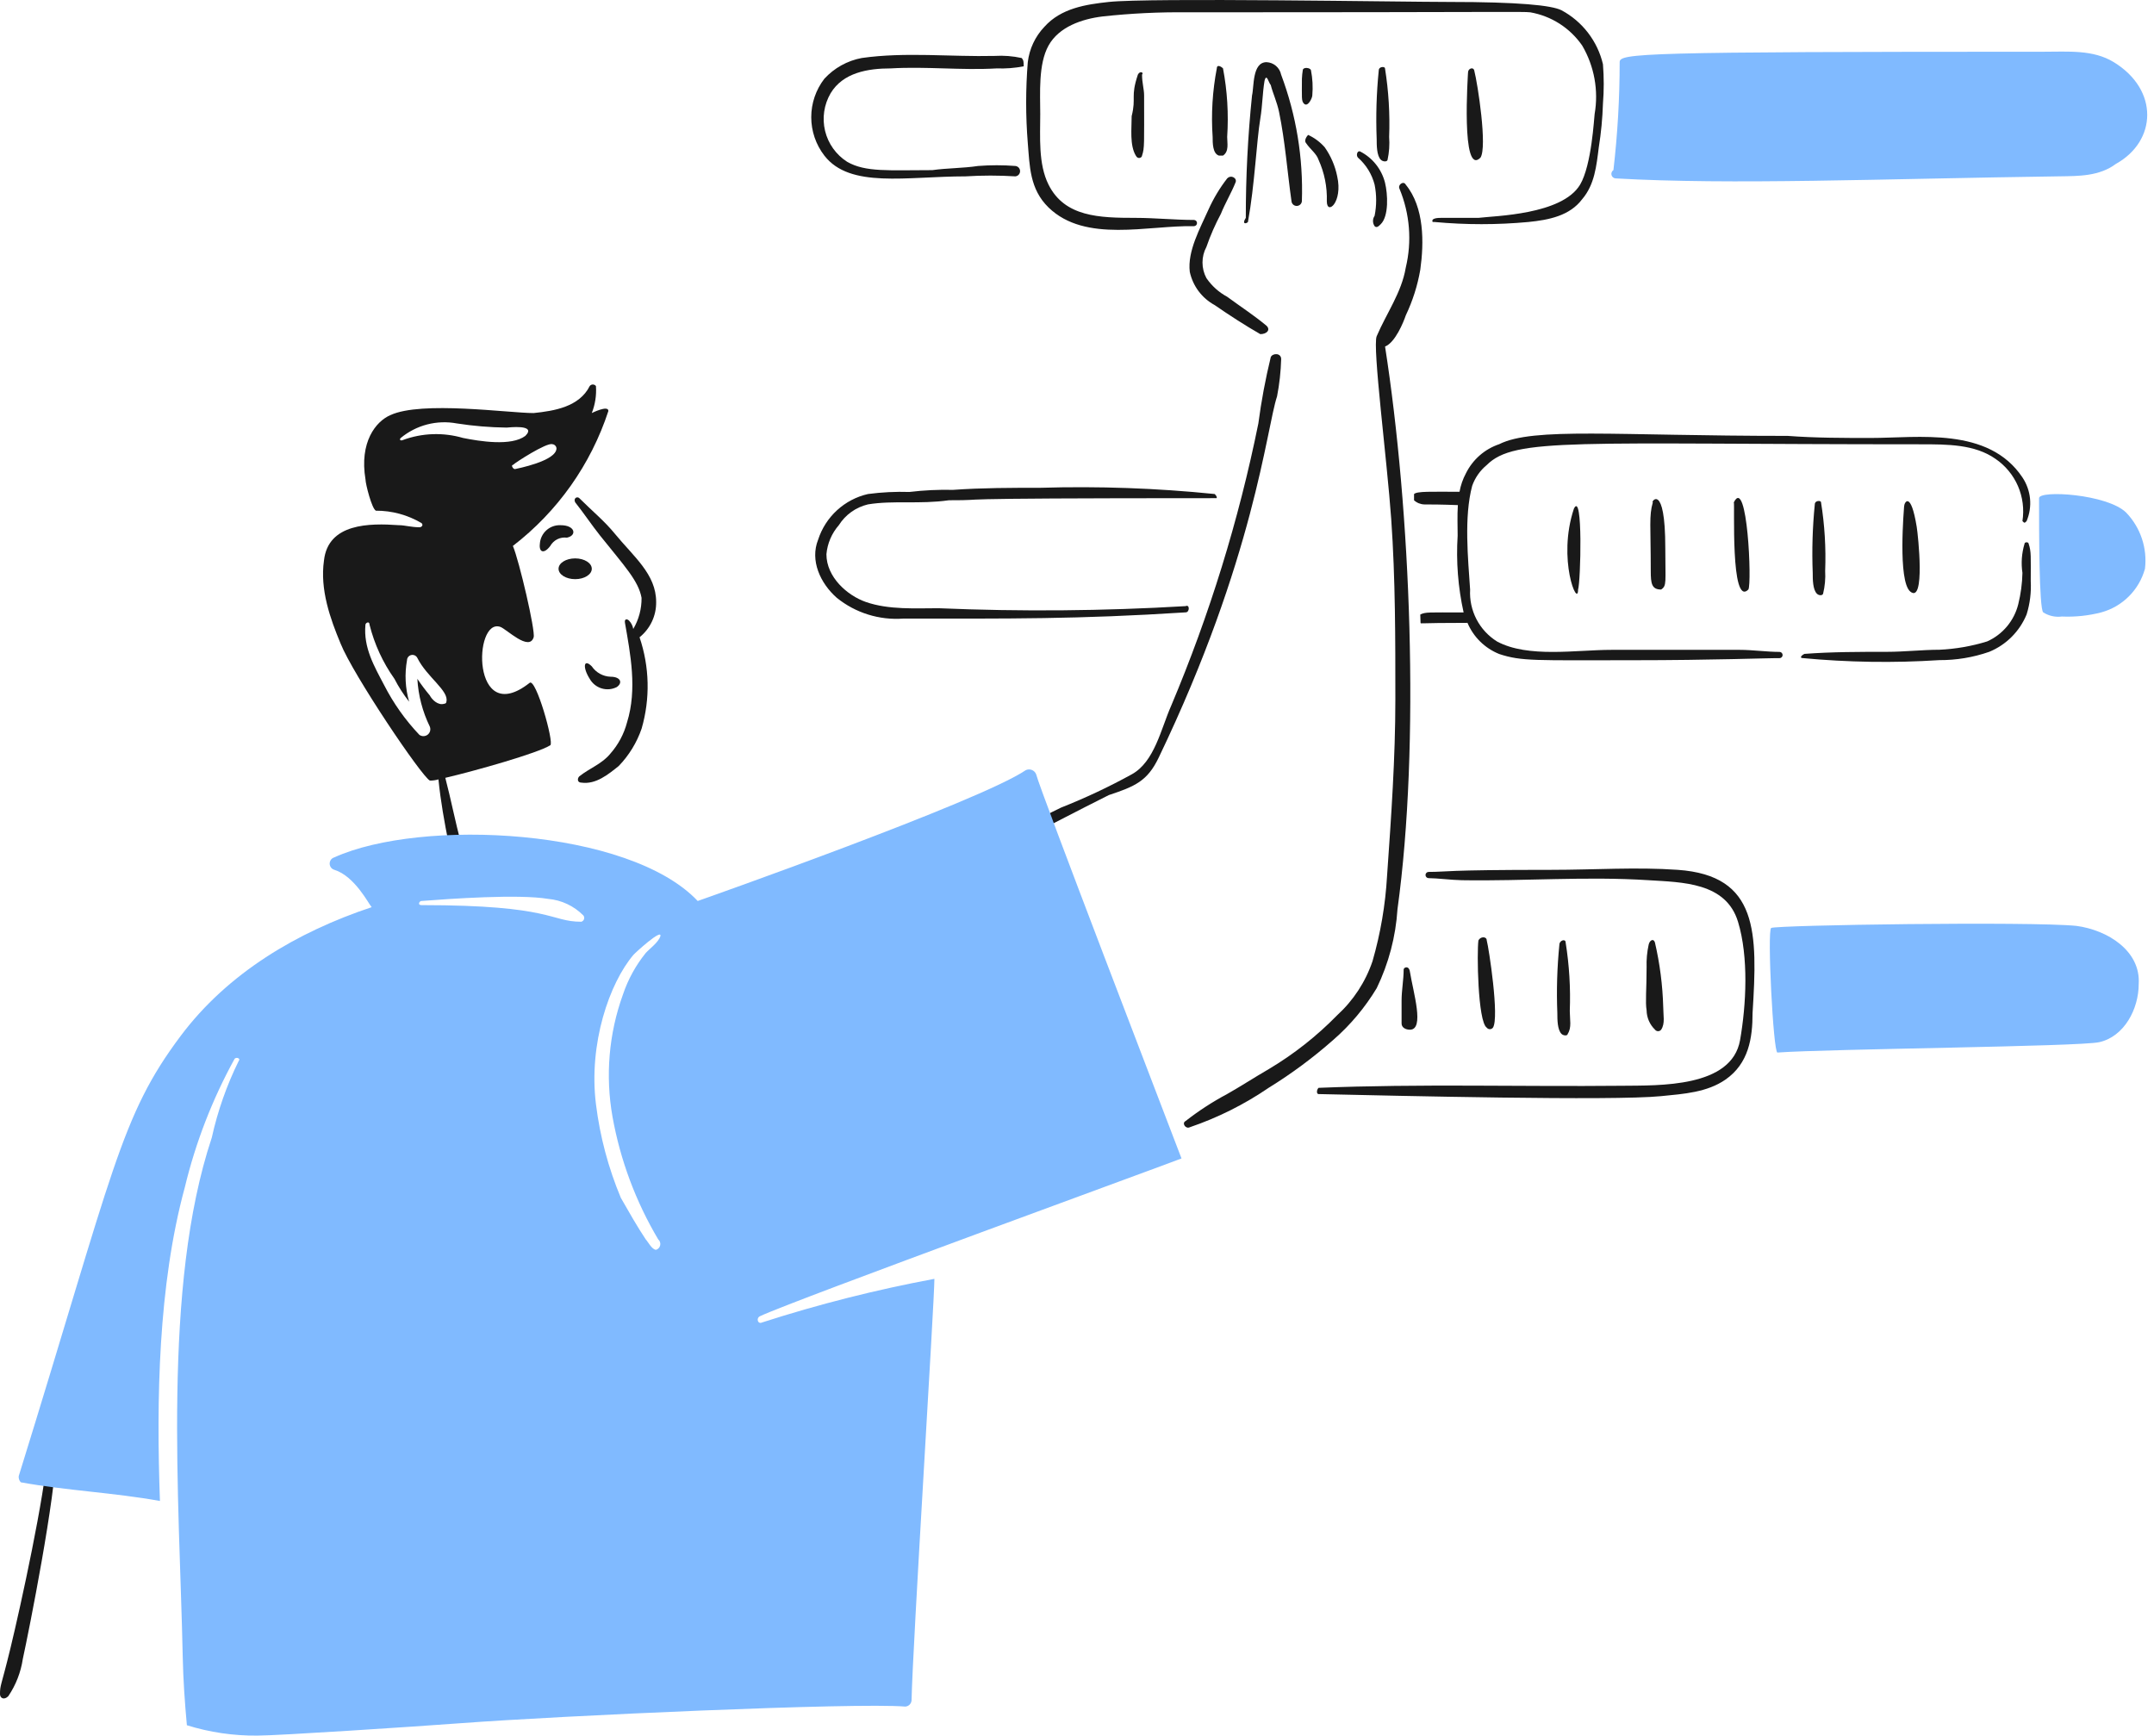 <?xml version="1.0" encoding="UTF-8"?> <svg xmlns="http://www.w3.org/2000/svg" width="103" height="83" viewBox="0 0 103 83" fill="none"> <path d="M25.319 32.66C22.539 34.845 22.627 29.513 23.929 29.98C24.225 30.088 25.304 31.169 25.518 30.476C25.611 30.176 24.823 26.801 24.525 26.107C26.662 24.464 28.253 22.215 29.092 19.653C29.092 19.355 28.298 19.753 28.298 19.753C28.46 19.343 28.528 18.901 28.497 18.462C28.479 18.438 28.457 18.42 28.431 18.407C28.405 18.394 28.376 18.387 28.348 18.387C28.319 18.387 28.29 18.394 28.264 18.407C28.239 18.42 28.216 18.438 28.199 18.462C27.702 19.455 26.511 19.65 25.518 19.753C24.329 19.753 20.156 19.158 18.667 19.852C17.972 20.15 17.177 21.142 17.478 22.932C17.478 23.131 17.775 24.323 17.974 24.422C18.742 24.419 19.497 24.624 20.158 25.016C20.258 25.115 20.158 25.214 20.059 25.214C19.662 25.214 19.364 25.115 19.066 25.115C17.676 25.016 15.69 25.016 15.492 26.803C15.293 28.193 15.79 29.584 16.286 30.775C16.881 32.264 20.158 37.13 20.555 37.328C20.694 37.331 20.833 37.311 20.966 37.271C21.069 38.316 21.259 39.357 21.449 40.307C21.548 40.901 22.144 41.002 22.044 40.307C21.761 39.27 21.567 38.234 21.294 37.197C22.708 36.867 25.705 36.02 26.313 35.64C26.511 35.54 25.615 32.362 25.319 32.66ZM26.412 21.242C26.463 21.246 26.511 21.268 26.547 21.305C26.584 21.341 26.606 21.389 26.61 21.44C26.61 22.052 24.7 22.413 24.624 22.433C24.525 22.433 24.426 22.235 24.525 22.235C24.635 22.124 26.139 21.151 26.412 21.242V21.242ZM21.346 33.554C21.346 33.567 21.344 33.58 21.339 33.592C21.334 33.604 21.327 33.615 21.317 33.625C21.308 33.634 21.297 33.641 21.285 33.646C21.273 33.651 21.26 33.654 21.246 33.653C20.949 33.753 20.652 33.454 20.552 33.256C20.339 33.002 20.14 32.737 19.957 32.462C20.002 33.255 20.204 34.031 20.552 34.745C20.579 34.812 20.584 34.885 20.567 34.955C20.549 35.024 20.509 35.086 20.453 35.131C20.397 35.175 20.328 35.201 20.256 35.203C20.184 35.205 20.114 35.184 20.055 35.143C19.381 34.434 18.812 33.631 18.367 32.759C17.891 31.855 17.375 30.972 17.474 29.88C17.474 29.781 17.672 29.681 17.672 29.88C17.904 30.807 18.308 31.683 18.861 32.462C19.059 32.848 19.294 33.213 19.563 33.554C19.378 32.908 19.344 32.229 19.463 31.568C19.465 31.509 19.487 31.453 19.525 31.409C19.563 31.365 19.615 31.334 19.672 31.323C19.73 31.311 19.789 31.32 19.841 31.346C19.893 31.373 19.935 31.416 19.96 31.469C20.409 32.373 21.477 33.035 21.346 33.554ZM19.263 21.043C19.16 21.092 19.075 21.028 19.163 20.944C19.532 20.639 19.963 20.418 20.426 20.298C20.89 20.178 21.374 20.161 21.844 20.249C22.633 20.372 23.429 20.438 24.227 20.448C24.281 20.448 25.695 20.271 25.121 20.845C24.447 21.349 22.939 21.104 22.142 20.944C21.196 20.668 20.187 20.703 19.263 21.043V21.043Z" fill="#191919"></path> <path d="M30.582 30.476C30.834 30.273 31.037 30.016 31.174 29.724C31.312 29.431 31.381 29.111 31.376 28.788C31.376 27.453 30.295 26.619 29.39 25.511C28.9 24.911 28.298 24.419 27.702 23.823C27.603 23.724 27.404 23.823 27.504 24.022C27.901 24.518 28.298 25.114 28.693 25.61C29.861 27.07 30.53 27.772 30.678 28.589C30.684 29.113 30.547 29.628 30.281 30.078C30.256 29.929 30.187 29.791 30.082 29.681C29.983 29.582 29.851 29.589 29.884 29.781C30.144 31.277 30.478 32.958 29.983 34.547C29.838 35.098 29.566 35.608 29.189 36.036C28.791 36.532 28.196 36.731 27.699 37.129C27.6 37.227 27.6 37.426 27.799 37.426C28.494 37.525 29.089 37.029 29.586 36.632C30.077 36.123 30.451 35.513 30.681 34.844C31.096 33.412 31.061 31.887 30.582 30.476V30.476Z" fill="#191919"></path> <path d="M47.064 40.802C48.727 40.327 49.752 39.657 53.022 38.022C54.27 37.606 54.864 37.359 55.404 36.235C59.985 26.703 60.562 20.465 61.066 18.956C61.18 18.368 61.246 17.772 61.263 17.173C61.263 16.875 60.865 16.875 60.766 17.074C60.511 18.122 60.313 19.182 60.172 20.251C59.234 24.88 57.837 29.404 56.001 33.755C55.515 34.852 55.207 36.435 54.115 37.031C53.024 37.632 51.897 38.162 50.739 38.62C49.537 39.193 48.356 39.91 47.064 40.507C46.766 40.603 46.865 40.802 47.064 40.802Z" fill="#191919"></path> <path d="M60.567 15.582C59.973 15.086 59.37 14.697 58.681 14.192C58.283 13.978 57.943 13.671 57.688 13.299C57.565 13.069 57.501 12.814 57.501 12.554C57.501 12.294 57.565 12.038 57.688 11.809C57.877 11.262 58.11 10.731 58.383 10.22C58.581 9.724 58.879 9.228 59.078 8.731C59.177 8.533 58.879 8.334 58.681 8.533C58.325 8.992 58.025 9.492 57.787 10.022C57.39 10.915 56.773 12.01 56.893 13.001C56.966 13.335 57.109 13.651 57.314 13.925C57.52 14.199 57.781 14.426 58.082 14.589C58.785 15.076 59.571 15.582 60.266 15.979C60.567 15.979 60.766 15.781 60.567 15.582Z" fill="#191919"></path> <path d="M59.674 10.618C60.001 8.82 60.081 6.784 60.268 5.653C60.368 5.058 60.368 4.464 60.467 3.866C60.566 3.469 60.665 3.965 60.765 4.065C60.864 4.462 61.059 4.86 61.162 5.355C61.451 6.747 61.559 8.235 61.757 9.624C61.763 9.686 61.792 9.743 61.838 9.784C61.883 9.825 61.943 9.848 62.005 9.848C62.066 9.848 62.126 9.825 62.172 9.784C62.218 9.743 62.247 9.686 62.253 9.624C62.323 7.56 61.986 5.502 61.26 3.568C61.227 3.405 61.141 3.259 61.015 3.151C60.889 3.043 60.731 2.981 60.565 2.973C59.87 2.973 59.971 4.162 59.87 4.561C59.669 6.508 59.57 8.463 59.572 10.42C59.376 10.717 59.574 10.717 59.674 10.618Z" fill="#191919"></path> <path d="M64.936 7.539C65.325 7.88 65.602 8.33 65.731 8.83C65.83 9.322 65.83 9.828 65.731 10.32C65.681 10.393 65.654 10.48 65.654 10.568C65.654 10.657 65.681 10.743 65.731 10.816C65.83 10.915 65.929 10.816 66.028 10.717C66.417 10.328 66.363 9.278 66.227 8.731C66.146 8.412 65.997 8.115 65.792 7.858C65.586 7.601 65.329 7.391 65.036 7.242C64.894 7.191 64.837 7.441 64.936 7.539Z" fill="#191919"></path> <path d="M67.22 15.086C67.55 14.392 67.784 13.658 67.915 12.901C68.096 11.608 68.114 9.923 67.22 8.83C67.121 8.632 66.823 8.83 66.922 9.029C67.417 10.223 67.522 11.544 67.22 12.802C67.021 13.991 66.301 14.975 65.83 16.079C65.62 16.571 66.33 22.036 66.525 24.816C66.727 27.695 66.723 30.575 66.723 33.454C66.723 36.235 66.528 39.015 66.326 41.894C66.247 43.273 66.014 44.638 65.631 45.965C65.296 46.954 64.715 47.843 63.944 48.547C62.968 49.546 61.867 50.414 60.667 51.128C59.974 51.529 59.376 51.923 58.681 52.317C57.983 52.689 57.318 53.121 56.695 53.608C56.496 53.707 56.695 54.005 56.894 53.906C58.231 53.451 59.5 52.816 60.667 52.019C61.757 51.347 62.787 50.583 63.747 49.736C64.568 49.023 65.271 48.185 65.832 47.254C66.404 46.072 66.741 44.791 66.825 43.48C67.911 35.608 67.456 24.423 66.231 16.572C66.723 16.377 67.121 15.383 67.22 15.086Z" fill="#191919"></path> <path d="M2.284 69.398C2.143 71.506 0.997 76.77 0.497 78.83C0.05 80.67 0 80.562 0 81.015C0 81.213 0.198 81.313 0.397 81.114C0.76 80.578 0.997 79.967 1.092 79.327C1.381 78.01 2.681 71.474 2.681 69.398C2.582 69.1 2.284 69.1 2.284 69.398Z" fill="#191919"></path> <path d="M62.454 6.844C62.653 7.142 62.95 7.341 63.049 7.639C63.332 8.262 63.468 8.941 63.446 9.625C63.446 10.315 64.222 9.679 63.943 8.436C63.843 7.936 63.64 7.463 63.348 7.046C63.128 6.794 62.857 6.592 62.554 6.452C62.454 6.547 62.355 6.743 62.454 6.844Z" fill="#191919"></path> <path d="M36.44 63.242C36.241 63.341 36.14 63.041 36.34 62.944C37.82 62.229 56.298 55.497 56.497 55.398C55.703 53.312 49.745 37.824 49.547 37.029C49.529 36.982 49.502 36.939 49.467 36.903C49.431 36.867 49.389 36.839 49.342 36.821C49.296 36.802 49.246 36.793 49.195 36.795C49.145 36.796 49.096 36.809 49.05 36.83C46.866 38.32 33.66 42.986 33.363 43.086C30.085 39.611 20.157 39.113 15.986 41.001C15.921 41.02 15.865 41.059 15.825 41.112C15.786 41.166 15.764 41.231 15.764 41.298C15.764 41.364 15.786 41.429 15.825 41.483C15.865 41.537 15.921 41.576 15.986 41.595C16.971 41.9 17.639 43.248 17.773 43.382C14.198 44.571 10.89 46.535 8.64 49.538C5.743 53.403 5.452 55.901 0.896 70.588C0.889 70.641 0.895 70.696 0.912 70.748C0.929 70.799 0.957 70.847 0.995 70.886C3.18 71.283 5.463 71.382 7.648 71.779C7.475 66.945 7.561 61.472 8.836 56.786C9.353 54.637 10.154 52.567 11.22 50.63C11.319 50.531 11.517 50.63 11.418 50.729C10.841 51.898 10.408 53.132 10.127 54.404C7.747 61.545 8.58 71.694 8.738 79.226C8.76 80.319 8.836 81.411 8.936 82.503C10.028 82.844 11.168 83.011 12.312 82.999C13.305 82.999 19.756 82.575 22.042 82.405C26.804 82.049 40.908 81.412 43.291 81.611C43.368 81.606 43.441 81.573 43.496 81.518C43.551 81.463 43.584 81.39 43.589 81.313C43.638 78.73 44.681 62.249 44.681 61.156C41.892 61.676 39.14 62.372 36.44 63.242V63.242ZM29.29 53.412C29.662 55.48 30.402 57.464 31.475 59.27C31.514 59.304 31.543 59.347 31.56 59.396C31.576 59.445 31.58 59.497 31.57 59.547C31.56 59.598 31.536 59.645 31.502 59.683C31.468 59.722 31.424 59.75 31.375 59.767C31.177 59.767 30.978 59.369 30.879 59.27C30.482 58.676 30.085 57.979 29.688 57.284C29.09 55.856 28.69 54.353 28.499 52.816C28.134 49.903 29.148 47.008 30.286 45.667C30.377 45.559 31.677 44.376 31.577 44.774C31.478 45.071 31.071 45.361 30.882 45.568C30.403 46.16 30.033 46.832 29.79 47.554C29.112 49.429 28.94 51.449 29.29 53.412V53.412ZM26.209 42.986C26.849 43.042 27.447 43.324 27.898 43.781C27.916 43.806 27.929 43.834 27.934 43.865C27.939 43.895 27.936 43.927 27.926 43.956C27.916 43.985 27.9 44.012 27.877 44.033C27.855 44.055 27.828 44.07 27.798 44.079C26.29 44.079 26.455 43.284 20.152 43.284C19.954 43.284 20.054 43.086 20.152 43.086C21.537 42.98 24.789 42.749 26.212 42.986H26.209Z" fill="#80BAFF"></path> <path d="M69.305 0.093C67.094 0.093 54.955 -0.116 53.021 0.093C51.931 0.211 50.738 0.39 49.941 1.282C49.501 1.744 49.223 2.336 49.147 2.97C49.043 4.258 49.043 5.553 49.147 6.842C49.239 7.935 49.233 9.039 50.139 9.922C51.903 11.635 54.904 10.766 57.09 10.816C57.13 10.816 57.167 10.8 57.196 10.772C57.224 10.744 57.239 10.706 57.239 10.667C57.239 10.627 57.224 10.589 57.196 10.561C57.167 10.533 57.13 10.518 57.09 10.518C56.196 10.518 55.203 10.419 54.31 10.419C52.558 10.419 50.912 10.374 50.139 8.83C49.643 7.837 49.742 6.546 49.742 5.454C49.742 4.461 49.643 3.071 50.139 2.178C50.636 1.284 51.73 0.908 52.721 0.787C54.073 0.639 55.433 0.573 56.792 0.589C71.846 0.589 72.784 0.545 73.175 0.589C73.673 0.676 74.149 0.861 74.576 1.134C75.002 1.407 75.369 1.762 75.657 2.178C76.236 3.165 76.447 4.326 76.252 5.454C76.227 5.601 76.114 7.893 75.557 8.83C74.695 10.277 71.458 10.322 70.693 10.419H68.905C68.806 10.419 68.409 10.419 68.508 10.617H68.608C70.094 10.754 71.589 10.754 73.076 10.617C74.069 10.518 75.062 10.319 75.657 9.525C76.252 8.83 76.339 7.934 76.451 7.043C76.562 6.353 76.628 5.656 76.65 4.957C76.7 4.33 76.7 3.699 76.65 3.071C76.521 2.524 76.278 2.011 75.935 1.566C75.593 1.121 75.16 0.754 74.664 0.489C74.19 0.252 72.619 0.093 69.305 0.093Z" fill="#191919"></path> <path d="M86.184 31.469C88.363 31.675 90.554 31.709 92.738 31.568C93.549 31.572 94.355 31.438 95.121 31.171C95.522 31.006 95.887 30.763 96.194 30.456C96.5 30.149 96.743 29.785 96.908 29.384C97.068 28.87 97.135 28.332 97.106 27.795C97.106 26.6 97.134 26.39 97.007 26.008C97.007 25.908 96.808 25.908 96.808 26.008C96.673 26.458 96.639 26.933 96.709 27.398C96.698 27.9 96.631 28.399 96.511 28.887C96.415 29.279 96.231 29.643 95.973 29.953C95.715 30.263 95.389 30.51 95.021 30.674C94.28 30.903 93.513 31.036 92.738 31.072C91.943 31.072 91.049 31.171 90.255 31.171C88.965 31.171 87.575 31.171 86.284 31.27C86.086 31.369 86.086 31.469 86.184 31.469Z" fill="#191919"></path> <path d="M63.05 52.32C66.744 52.4 77.131 52.652 79.432 52.419C80.524 52.311 81.629 52.239 82.513 51.625C83.621 50.853 83.804 49.639 83.804 48.447C84.044 44.596 84.092 41.868 80.229 41.597C78.246 41.457 76.257 41.597 74.172 41.597C68.916 41.597 69.254 41.696 68.314 41.696C68.275 41.696 68.237 41.711 68.209 41.739C68.181 41.767 68.165 41.805 68.165 41.845C68.165 41.884 68.181 41.922 68.209 41.95C68.237 41.978 68.275 41.994 68.314 41.994C68.711 41.994 69.406 42.085 69.903 42.093C72.883 42.142 75.86 41.9 78.839 42.093C80.427 42.195 82.531 42.186 83.108 44.079C83.621 45.761 83.503 48.05 83.207 49.738C82.807 52.022 79.335 51.904 77.547 51.923C72.684 51.972 67.916 51.823 63.051 52.022C62.95 52.121 62.95 52.318 63.05 52.32Z" fill="#191919"></path> <path d="M99.29 44.277C97.086 44.057 84.97 44.237 84.695 44.376C84.496 44.476 84.794 50.334 84.993 50.334C87.479 50.156 99.422 50.054 100.383 49.838C101.581 49.568 102.269 48.249 102.269 47.057C102.369 45.469 100.78 44.476 99.29 44.277Z" fill="#80BAFF"></path> <path d="M58.085 23.625C55.315 23.343 52.528 23.244 49.745 23.327C48.355 23.327 46.965 23.327 45.575 23.426C44.878 23.41 44.181 23.443 43.489 23.526C42.826 23.505 42.162 23.538 41.504 23.625C40.951 23.751 40.441 24.019 40.023 24.402C39.606 24.785 39.295 25.27 39.121 25.809C38.724 26.802 39.223 27.891 40.014 28.589C40.909 29.311 42.045 29.666 43.192 29.582C48.245 29.582 51.548 29.616 56.695 29.284C56.894 29.284 56.894 28.887 56.695 28.986C52.761 29.219 48.817 29.253 44.879 29.086C43.787 29.086 42.502 29.17 41.405 28.788C40.515 28.478 39.518 27.599 39.518 26.504C39.564 25.99 39.772 25.503 40.112 25.114C40.428 24.613 40.927 24.257 41.503 24.121C42.711 23.92 43.962 24.124 45.376 23.923C47.821 23.923 43.532 23.823 58.183 23.823C58.185 23.769 58.185 23.724 58.085 23.625Z" fill="#191919"></path> <path d="M101.078 2.973C100.09 2.366 98.893 2.474 97.704 2.474C78.404 2.474 77.449 2.549 77.449 2.971C77.449 4.696 77.349 6.42 77.151 8.134C77.113 8.158 77.084 8.194 77.067 8.236C77.05 8.278 77.047 8.324 77.058 8.368C77.069 8.412 77.094 8.451 77.128 8.48C77.163 8.51 77.205 8.527 77.25 8.531C82.821 8.849 89.832 8.552 98.499 8.432C99.392 8.419 100.385 8.432 101.179 7.837C103.137 6.749 103.246 4.3 101.078 2.973Z" fill="#80BAFF"></path> <path d="M101.674 24.518C100.78 23.625 97.503 23.426 97.503 23.823C97.503 25.412 97.503 29.086 97.702 29.284C97.967 29.454 98.284 29.524 98.596 29.483C99.231 29.511 99.867 29.444 100.482 29.284C100.981 29.147 101.435 28.883 101.8 28.517C102.166 28.152 102.43 27.698 102.568 27.199C102.626 26.714 102.577 26.222 102.422 25.758C102.267 25.295 102.012 24.871 101.674 24.518V24.518Z" fill="#80BAFF"></path> <path d="M96.709 22.831C95.088 20.399 91.717 20.944 89.461 20.944C88.17 20.944 86.78 20.944 85.489 20.845C77.237 20.845 73.33 20.42 71.688 21.242C71.345 21.358 71.028 21.54 70.755 21.779C70.483 22.017 70.26 22.307 70.099 22.632C69.95 22.909 69.847 23.209 69.791 23.518C68.432 23.516 67.756 23.486 67.617 23.627V23.924C67.753 24.049 67.93 24.119 68.114 24.123C69.083 24.123 69.497 24.152 69.712 24.155C69.679 24.665 69.702 25.174 69.702 25.614C69.624 26.846 69.72 28.084 69.987 29.289C68.307 29.289 68.172 29.26 67.915 29.388L67.928 29.786C67.983 29.84 67.679 29.786 70.172 29.786C70.314 30.122 70.521 30.426 70.781 30.682C71.041 30.937 71.35 31.139 71.688 31.275C72.76 31.632 73.446 31.573 78.043 31.573C81.957 31.573 84.527 31.465 85.092 31.474C85.132 31.474 85.17 31.458 85.198 31.43C85.226 31.402 85.241 31.364 85.241 31.325C85.241 31.285 85.226 31.247 85.198 31.219C85.17 31.191 85.132 31.175 85.092 31.175C84.498 31.175 83.802 31.077 83.206 31.077H77.05C75.362 31.077 73.078 31.474 71.589 30.679C71.171 30.419 70.83 30.052 70.603 29.615C70.376 29.178 70.271 28.688 70.298 28.197C70.199 26.707 70 24.722 70.397 23.232C70.535 22.844 70.775 22.501 71.093 22.239C72.431 20.901 75.326 21.247 91.844 21.247C93.135 21.247 94.425 21.247 95.419 21.942C95.893 22.265 96.266 22.717 96.495 23.244C96.723 23.771 96.797 24.353 96.709 24.92C96.809 25.02 96.809 25.02 96.908 24.92C97.05 24.583 97.106 24.215 97.072 23.85C97.037 23.486 96.912 23.135 96.709 22.831Z" fill="#191919"></path> <path d="M75.263 24.32C74.452 26.745 75.461 29.105 75.461 28.192C75.583 27.827 75.701 23.442 75.263 24.32Z" fill="#191919"></path> <path d="M79.035 24.022C78.847 24.683 78.936 25.12 78.936 27.299C78.936 27.909 78.982 28.192 79.432 28.192C79.711 28.007 79.631 27.855 79.631 26.206C79.631 23.001 78.916 24.022 79.035 24.022Z" fill="#191919"></path> <path d="M83.603 28.192C83.778 27.93 83.557 22.724 82.908 24.022C82.962 24.022 82.735 29.062 83.603 28.192Z" fill="#191919"></path> <path d="M86.78 24.121C86.671 25.21 86.638 26.304 86.681 27.398C86.681 27.696 86.681 28.192 86.88 28.391C86.979 28.49 87.15 28.486 87.177 28.391C87.264 28.034 87.297 27.666 87.276 27.299C87.318 26.202 87.252 25.105 87.078 24.022C87.078 23.923 86.78 23.923 86.78 24.121Z" fill="#191919"></path> <path d="M91.05 24.221C91.05 24.275 90.735 27.787 91.348 28.291C92.07 28.883 91.72 25.603 91.654 25.198C91.373 23.462 91.058 24.004 91.05 24.221Z" fill="#191919"></path> <path d="M54.411 3.568C54.048 4.66 54.342 4.64 54.114 5.554C54.114 6.148 54.014 6.944 54.312 7.441C54.411 7.639 54.61 7.539 54.61 7.441C54.735 7.066 54.709 6.9 54.709 4.561C54.709 4.263 54.61 3.966 54.61 3.568C54.709 3.469 54.511 3.369 54.411 3.568Z" fill="#191919"></path> <path d="M58.185 3.27C57.978 4.349 57.911 5.451 57.986 6.547C57.986 6.844 57.986 7.341 58.284 7.44H58.482C58.78 7.242 58.681 6.846 58.681 6.547C58.754 5.45 58.687 4.35 58.482 3.27C58.383 3.171 58.185 3.071 58.185 3.27Z" fill="#191919"></path> <path d="M65.929 3.369C65.82 4.458 65.787 5.553 65.83 6.646C65.83 6.944 65.83 7.441 66.029 7.639C66.128 7.738 66.319 7.747 66.349 7.65C66.428 7.288 66.454 6.916 66.426 6.547C66.468 5.451 66.401 4.353 66.228 3.27C66.228 3.171 65.929 3.171 65.929 3.369Z" fill="#191919"></path> <path d="M70.198 3.469C70.198 3.523 69.851 8.482 70.793 7.539C71.126 7.041 70.666 4.032 70.495 3.369C70.45 3.188 70.198 3.27 70.198 3.469Z" fill="#191919"></path> <path d="M70.695 44.972C70.618 45.517 70.662 48.856 71.093 49.143C71.11 49.166 71.132 49.184 71.158 49.197C71.184 49.21 71.213 49.217 71.241 49.217C71.27 49.217 71.299 49.21 71.325 49.197C71.35 49.184 71.373 49.166 71.39 49.143C71.705 48.67 71.189 45.312 71.093 44.972C71.093 44.774 70.793 44.774 70.695 44.972Z" fill="#191919"></path> <path d="M74.567 45.171C74.458 46.259 74.425 47.354 74.469 48.447C74.469 48.746 74.469 49.242 74.667 49.441C74.766 49.539 74.965 49.539 74.965 49.441C75.163 49.143 75.064 48.746 75.064 48.348C75.106 47.252 75.039 46.155 74.866 45.071C74.866 44.873 74.567 44.972 74.567 45.171Z" fill="#191919"></path> <path d="M79.532 48.15C79.503 47.112 79.37 46.08 79.135 45.069C79.072 44.866 78.888 44.953 78.837 45.169C78.758 45.527 78.725 45.894 78.737 46.261C78.737 47.317 78.67 47.917 78.737 48.314C78.74 48.487 78.777 48.658 78.845 48.816C78.914 48.975 79.013 49.118 79.137 49.238C79.154 49.262 79.177 49.28 79.203 49.293C79.229 49.306 79.257 49.313 79.286 49.313C79.315 49.313 79.344 49.306 79.369 49.293C79.395 49.28 79.418 49.262 79.435 49.238C79.631 48.944 79.532 48.547 79.532 48.15Z" fill="#191919"></path> <path d="M67.12 46.362C67.12 46.859 67.021 47.355 67.021 47.852V48.944C67.021 49.143 67.22 49.242 67.418 49.242C68.131 49.242 67.584 47.479 67.418 46.462C67.368 46.152 67.12 46.263 67.12 46.362Z" fill="#191919"></path> <path d="M48.852 2.774C48.428 2.681 47.994 2.648 47.561 2.674C45.475 2.724 43.292 2.476 41.206 2.774C40.519 2.902 39.892 3.251 39.419 3.766C39.013 4.292 38.792 4.939 38.792 5.604C38.792 6.269 39.013 6.915 39.419 7.441C40.647 9.026 43.337 8.434 46.171 8.434C46.965 8.384 47.761 8.384 48.554 8.434C48.616 8.427 48.673 8.398 48.714 8.353C48.755 8.307 48.778 8.247 48.778 8.185C48.778 8.124 48.755 8.064 48.714 8.018C48.673 7.973 48.616 7.944 48.554 7.937C47.959 7.891 47.362 7.891 46.767 7.937C46.073 8.045 45.277 8.037 44.582 8.136C42.486 8.136 41.39 8.241 40.511 7.739C39.981 7.401 39.602 6.871 39.454 6.261C39.306 5.65 39.401 5.005 39.717 4.462C40.312 3.469 41.504 3.271 42.597 3.271C44.285 3.171 45.973 3.37 47.66 3.271C48.093 3.287 48.526 3.254 48.952 3.171C48.95 2.973 48.95 2.873 48.852 2.774Z" fill="#191919"></path> <path d="M62.298 3.345C62.275 3.485 62.261 3.625 62.255 3.766C62.255 4.676 62.224 4.827 62.355 4.958C62.537 5.141 62.752 4.688 62.752 4.561C62.787 4.158 62.765 3.752 62.687 3.355C62.651 3.235 62.324 3.197 62.298 3.345Z" fill="#191919"></path> <path d="M28.298 31.866C28.398 32.013 28.531 32.134 28.686 32.22C28.841 32.306 29.014 32.355 29.191 32.362C29.688 32.362 29.786 32.66 29.489 32.859C29.264 32.972 29.005 32.993 28.764 32.919C28.524 32.845 28.321 32.681 28.199 32.462C27.856 31.926 27.901 31.469 28.298 31.866Z" fill="#191919"></path> <path d="M27.107 25.712C26.95 25.691 26.79 25.718 26.648 25.788C26.507 25.859 26.39 25.971 26.312 26.109C26.014 26.506 25.766 26.416 25.815 26.009C25.829 25.759 25.942 25.525 26.128 25.358C26.314 25.19 26.559 25.104 26.809 25.116C27.506 25.114 27.603 25.61 27.107 25.712Z" fill="#191919"></path> <path d="M27.504 27.696C27.943 27.696 28.298 27.474 28.298 27.199C28.298 26.925 27.943 26.703 27.504 26.703C27.065 26.703 26.709 26.925 26.709 27.199C26.709 27.474 27.065 27.696 27.504 27.696Z" fill="#191919"></path> </svg> 